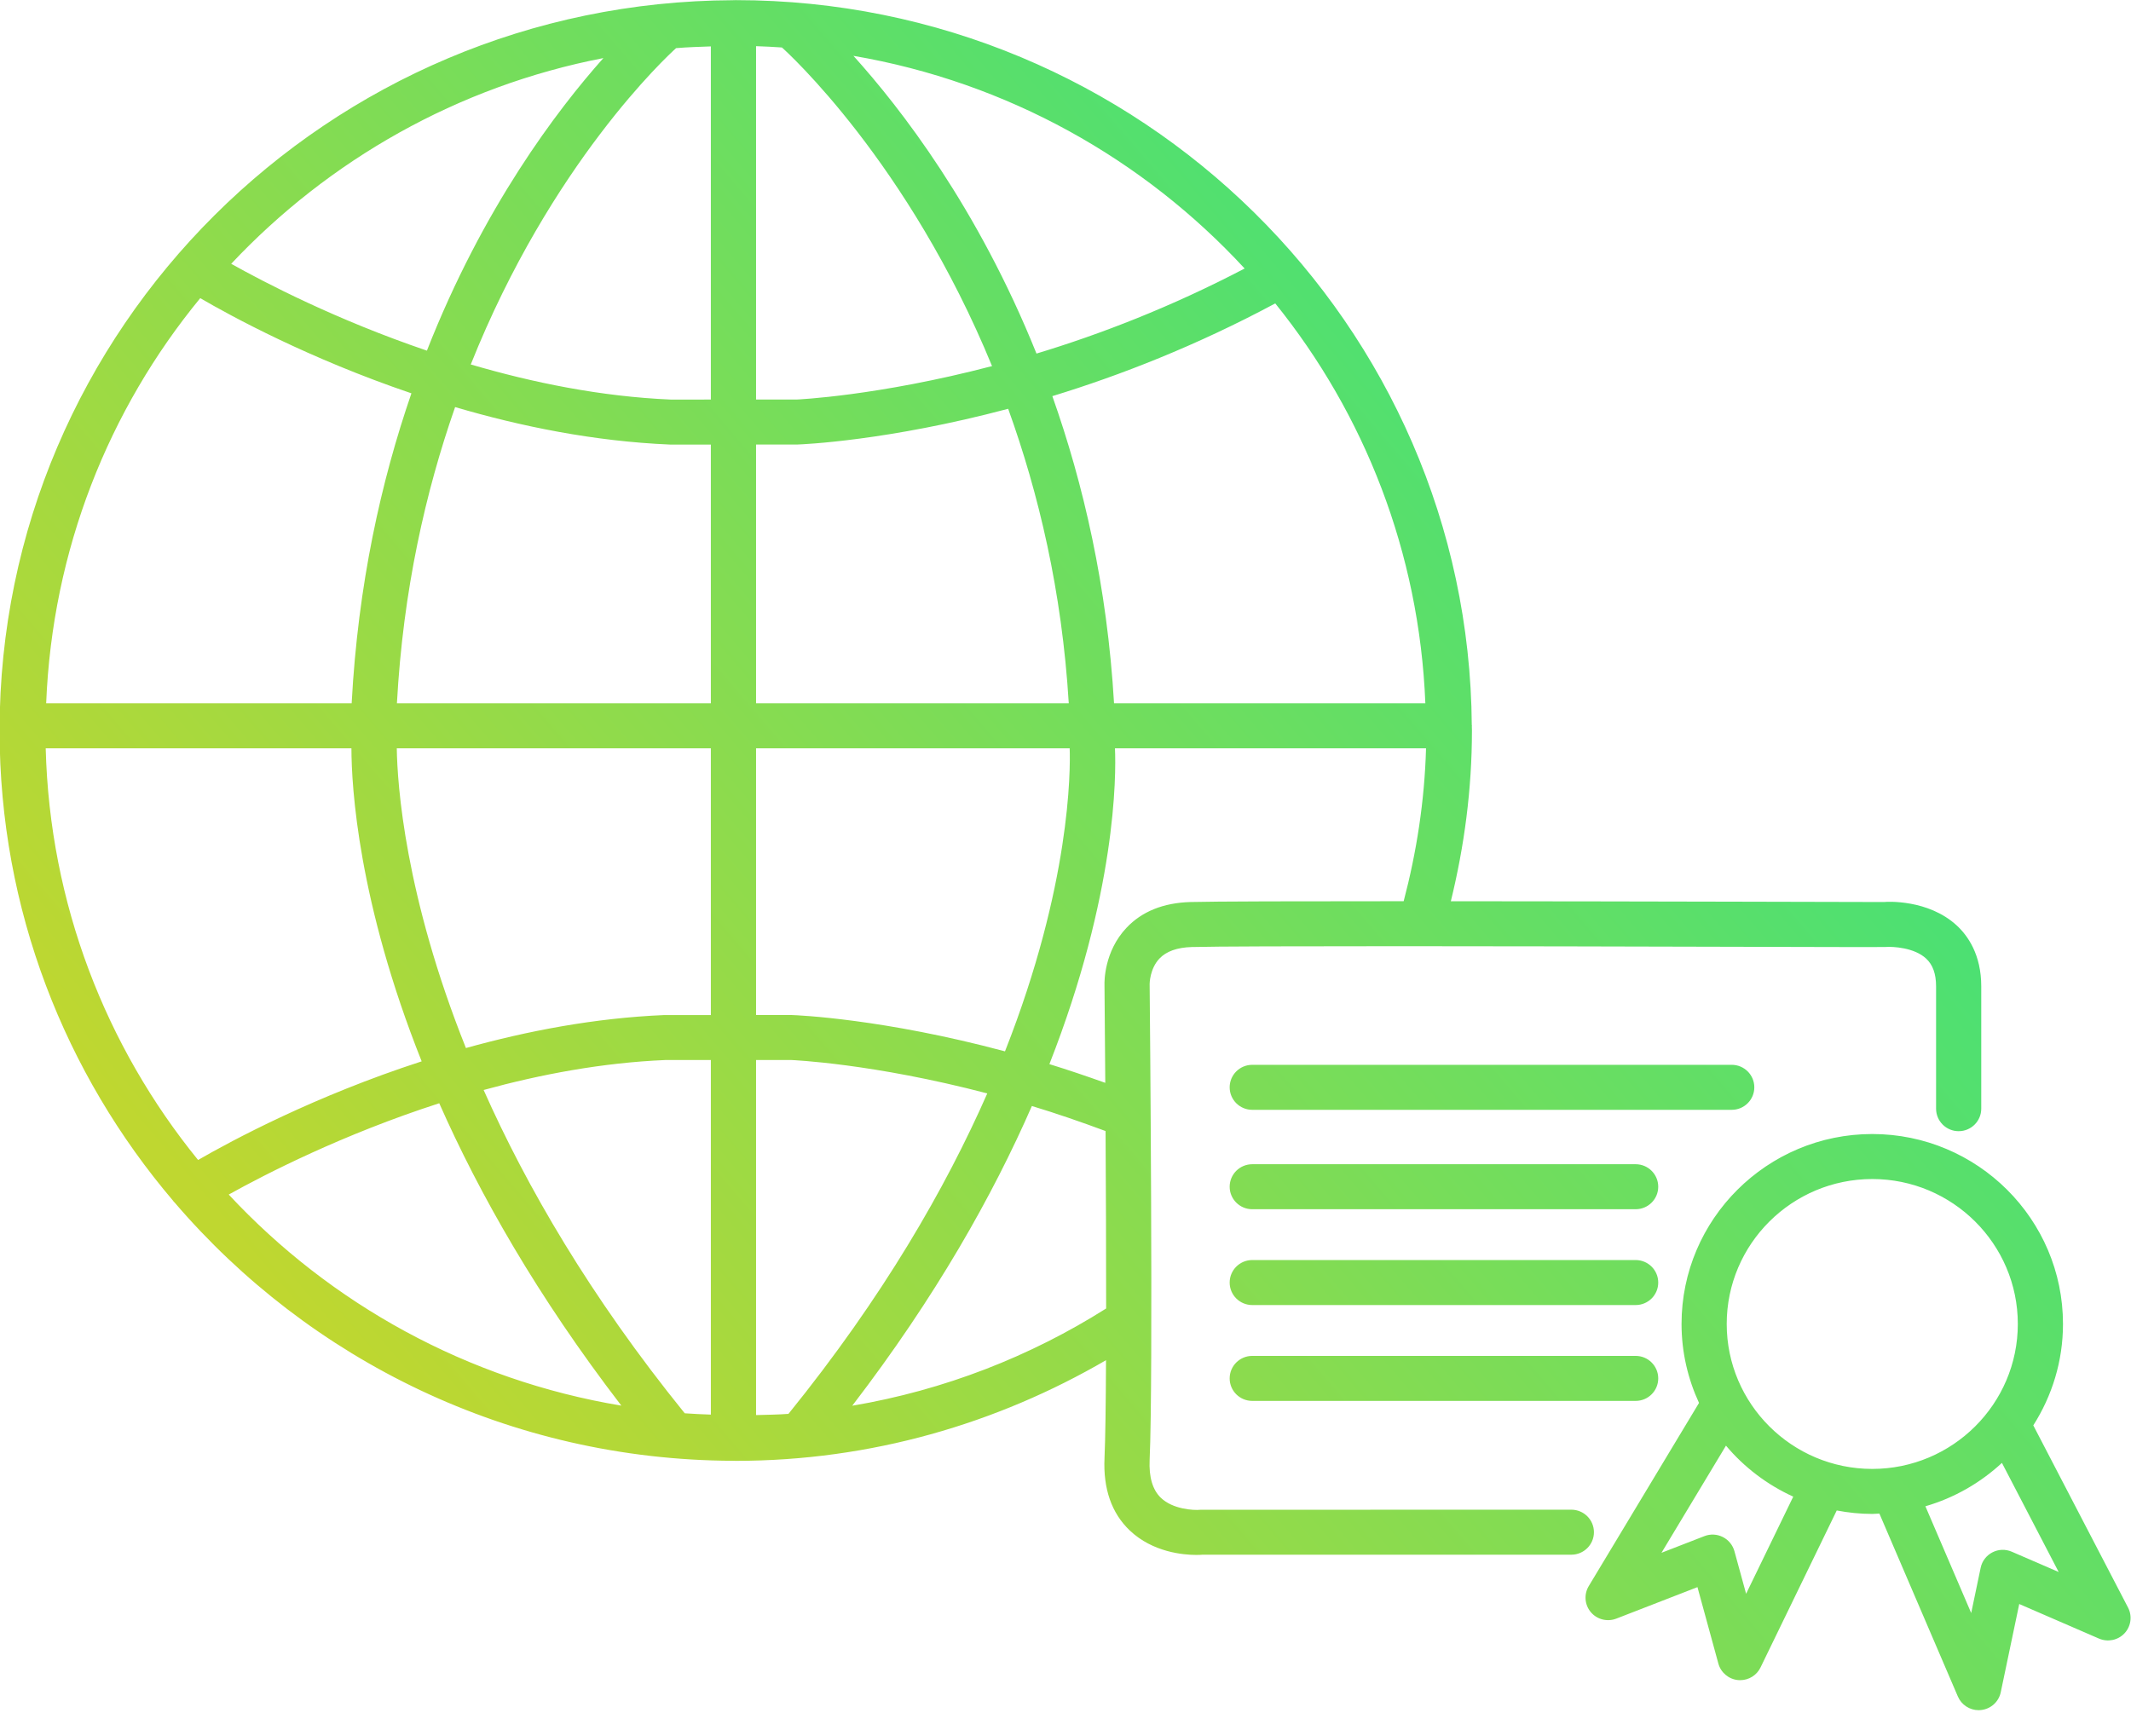 <svg 
 xmlns="http://www.w3.org/2000/svg"
 xmlns:xlink="http://www.w3.org/1999/xlink"
 width="81px" height="66px">
<defs>
<linearGradient id="PSgrad_0" x1="82.904%" x2="0%" y1="0%" y2="55.919%">
  <stop offset="0%" stop-color="rgb(41,227,135)" stop-opacity="1" />
  <stop offset="100%" stop-color="rgb(191,215,48)" stop-opacity="1" />
</linearGradient>

</defs>
<path fill-rule="evenodd"  fill="url(#PSgrad_0)"
 d="M80.753,62.095 C80.504,62.360 80.117,62.438 79.782,62.295 L76.752,60.981 L76.049,64.336 C75.973,64.702 75.667,64.975 75.294,65.012 C75.265,65.015 75.237,65.017 75.209,65.017 C74.868,65.017 74.556,64.815 74.419,64.497 L71.436,57.542 C71.345,57.545 71.257,57.556 71.166,57.556 C70.704,57.556 70.253,57.508 69.815,57.425 L66.918,63.393 C66.774,63.691 66.472,63.876 66.145,63.876 C66.119,63.876 66.093,63.876 66.066,63.873 C65.710,63.840 65.411,63.591 65.316,63.246 L64.521,60.339 L61.437,61.536 C61.096,61.669 60.705,61.571 60.469,61.292 C60.232,61.012 60.200,60.613 60.389,60.299 L64.580,53.336 C64.158,52.421 63.916,51.406 63.916,50.334 C63.916,46.352 67.168,43.113 71.166,43.113 C75.163,43.113 78.415,46.352 78.415,50.334 C78.415,51.752 77.997,53.072 77.286,54.189 L80.888,61.117 C81.055,61.439 81.001,61.830 80.753,62.095 ZM63.153,59.034 L64.786,58.400 C65.013,58.311 65.266,58.324 65.483,58.433 C65.701,58.543 65.861,58.738 65.926,58.972 L66.370,60.592 L68.162,56.899 C67.171,56.447 66.297,55.784 65.605,54.960 L63.153,59.034 ZM71.166,44.824 C68.115,44.824 65.633,47.295 65.633,50.334 C65.633,53.373 68.115,55.845 71.166,55.845 C74.216,55.845 76.698,53.373 76.698,50.334 C76.698,47.295 74.216,44.824 71.166,44.824 ZM76.094,55.616 C75.276,56.373 74.286,56.946 73.185,57.265 L74.926,61.324 L75.286,59.602 C75.338,59.350 75.503,59.135 75.732,59.017 C75.961,58.898 76.231,58.889 76.470,58.993 L78.251,59.764 L76.094,55.616 ZM62.171,53.259 L47.599,53.259 C47.124,53.259 46.740,52.877 46.740,52.404 C46.740,51.931 47.124,51.548 47.599,51.548 L62.171,51.548 C62.646,51.548 63.030,51.931 63.030,52.404 C63.030,52.877 62.646,53.259 62.171,53.259 ZM47.599,40.482 L65.823,40.482 C66.298,40.482 66.682,40.865 66.682,41.337 C66.682,41.810 66.298,42.193 65.823,42.193 L47.599,42.193 C47.124,42.193 46.740,41.810 46.740,41.337 C46.740,40.865 47.124,40.482 47.599,40.482 ZM47.599,47.904 L62.171,47.904 C62.646,47.904 63.030,48.287 63.030,48.760 C63.030,49.233 62.646,49.615 62.171,49.615 L47.599,49.615 C47.124,49.615 46.740,49.233 46.740,48.760 C46.740,48.287 47.124,47.904 47.599,47.904 ZM47.599,44.261 L62.171,44.261 C62.646,44.261 63.030,44.644 63.030,45.117 C63.030,45.589 62.646,45.972 62.171,45.972 L47.599,45.972 C47.124,45.972 46.740,45.589 46.740,45.117 C46.740,44.644 47.124,44.261 47.599,44.261 ZM74.449,43.005 C73.975,43.005 73.591,42.622 73.591,42.149 L73.591,37.501 C73.591,37.024 73.467,36.678 73.212,36.442 C72.762,36.024 71.955,35.982 71.675,36.002 C71.516,36.018 60.990,35.972 53.252,35.972 C49.338,35.972 46.125,35.980 45.299,36.004 C44.743,36.020 44.329,36.168 44.069,36.444 C43.703,36.831 43.698,37.396 43.698,37.402 C43.705,38.034 43.840,52.450 43.698,55.504 C43.668,56.157 43.811,56.641 44.124,56.942 C44.577,57.379 45.365,57.425 45.628,57.398 L59.727,57.395 C60.201,57.395 60.586,57.778 60.586,58.251 C60.586,58.723 60.201,59.106 59.727,59.106 L45.703,59.106 C45.684,59.109 45.600,59.115 45.472,59.115 C44.980,59.115 43.816,59.014 42.944,58.186 C42.251,57.527 41.928,56.598 41.983,55.425 C42.015,54.722 42.033,53.368 42.040,51.711 C37.899,54.121 33.104,55.538 27.966,55.538 C27.940,55.538 27.915,55.537 27.889,55.536 C27.885,55.536 27.882,55.538 27.879,55.538 C27.875,55.538 27.871,55.536 27.867,55.536 C19.365,55.506 11.750,51.693 6.633,45.712 C6.623,45.697 6.605,45.691 6.595,45.676 C6.592,45.671 6.592,45.666 6.589,45.661 C2.473,40.825 -0.016,34.583 -0.016,27.772 C-0.016,12.495 12.483,0.062 27.867,0.008 C27.871,0.008 27.875,0.005 27.879,0.005 C27.882,0.005 27.885,0.007 27.889,0.007 C27.915,0.007 27.940,0.005 27.966,0.005 C43.327,0.005 55.831,12.352 55.943,27.567 C55.944,27.577 55.949,27.584 55.949,27.593 C55.949,27.600 55.945,27.606 55.945,27.613 C55.945,27.667 55.949,27.719 55.949,27.772 C55.949,30.011 55.657,32.179 55.147,34.263 C62.413,34.267 71.025,34.293 71.612,34.293 C71.715,34.279 73.287,34.185 74.371,35.179 C74.798,35.572 75.308,36.292 75.308,37.501 L75.308,42.149 C75.308,42.622 74.924,43.005 74.449,43.005 ZM23.618,53.439 C20.416,49.270 18.215,45.377 16.696,41.943 C13.019,43.130 10.097,44.634 8.694,45.414 C12.561,49.567 17.758,52.465 23.618,53.439 ZM7.529,44.100 C8.833,43.348 11.963,41.669 16.028,40.350 C13.616,34.299 13.360,29.920 13.358,28.449 L1.737,28.449 C1.891,34.364 4.026,39.794 7.529,44.100 ZM1.755,26.738 L13.367,26.738 L13.367,26.733 C13.609,22.219 14.484,18.303 15.638,14.953 C11.737,13.629 8.791,12.022 7.611,11.335 C4.129,15.571 1.987,20.914 1.755,26.738 ZM8.788,10.029 C10.074,10.749 12.777,12.157 16.227,13.331 C18.361,7.892 21.170,4.189 22.935,2.208 C17.398,3.279 12.494,6.089 8.788,10.029 ZM27.020,1.764 C26.578,1.780 26.135,1.793 25.698,1.830 C25.367,2.128 20.946,6.212 17.894,13.856 C20.243,14.545 22.836,15.077 25.499,15.191 L27.020,15.190 L27.020,1.764 ZM27.020,16.901 L25.462,16.901 C22.573,16.778 19.793,16.211 17.299,15.476 C16.177,18.688 15.322,22.436 15.087,26.738 L27.020,26.738 L27.020,16.901 ZM27.020,28.449 L15.082,28.449 C15.102,29.822 15.389,34.040 17.710,39.844 C20.042,39.195 22.597,38.703 25.246,38.590 L27.020,38.590 L27.020,28.449 ZM27.020,40.299 L25.283,40.300 C22.885,40.402 20.543,40.846 18.383,41.439 C20.007,45.091 22.417,49.271 26.027,53.730 C26.356,53.754 26.688,53.768 27.020,53.780 L27.020,40.299 ZM42.045,49.746 C42.046,47.562 42.036,45.127 42.023,43.000 C41.058,42.641 40.117,42.319 39.222,42.048 C37.738,45.442 35.573,49.296 32.394,53.443 C35.894,52.850 39.159,51.570 42.045,49.746 ZM28.738,53.798 C29.149,53.786 29.563,53.783 29.970,53.752 C33.563,49.312 35.938,45.176 37.527,41.569 C33.158,40.425 30.117,40.301 30.066,40.299 L28.738,40.299 L28.738,53.798 ZM28.738,38.589 L30.094,38.589 C30.331,38.597 33.584,38.733 38.200,39.970 C40.697,33.640 40.689,29.269 40.659,28.449 L28.738,28.449 L28.738,38.589 ZM28.738,26.738 L40.624,26.738 C40.366,22.480 39.478,18.750 38.321,15.541 C33.741,16.759 30.520,16.893 30.300,16.900 L28.738,16.900 L28.738,26.738 ZM28.738,1.755 L28.738,15.190 L30.272,15.190 C30.307,15.188 33.347,15.058 37.708,13.918 C34.523,6.163 29.921,1.981 29.722,1.805 C29.395,1.783 29.068,1.765 28.738,1.755 ZM32.439,2.123 C34.234,4.110 37.169,7.900 39.397,13.442 C41.812,12.713 44.525,11.666 47.309,10.208 C43.463,6.042 38.285,3.124 32.439,2.123 ZM48.473,11.535 C45.478,13.140 42.577,14.273 40.000,15.060 C41.182,18.399 42.083,22.285 42.345,26.738 L54.178,26.738 C53.950,21.003 51.863,15.740 48.473,11.535 ZM42.380,28.449 C42.427,29.474 42.433,33.972 39.888,40.456 C40.574,40.667 41.286,40.908 42.012,41.167 C41.997,39.012 41.982,37.485 41.982,37.438 C41.978,37.328 41.966,36.175 42.818,35.273 C43.402,34.653 44.220,34.323 45.248,34.293 C46.107,34.269 49.385,34.261 53.354,34.262 C53.845,32.395 54.148,30.454 54.204,28.449 L42.380,28.449 Z"/>
</svg>